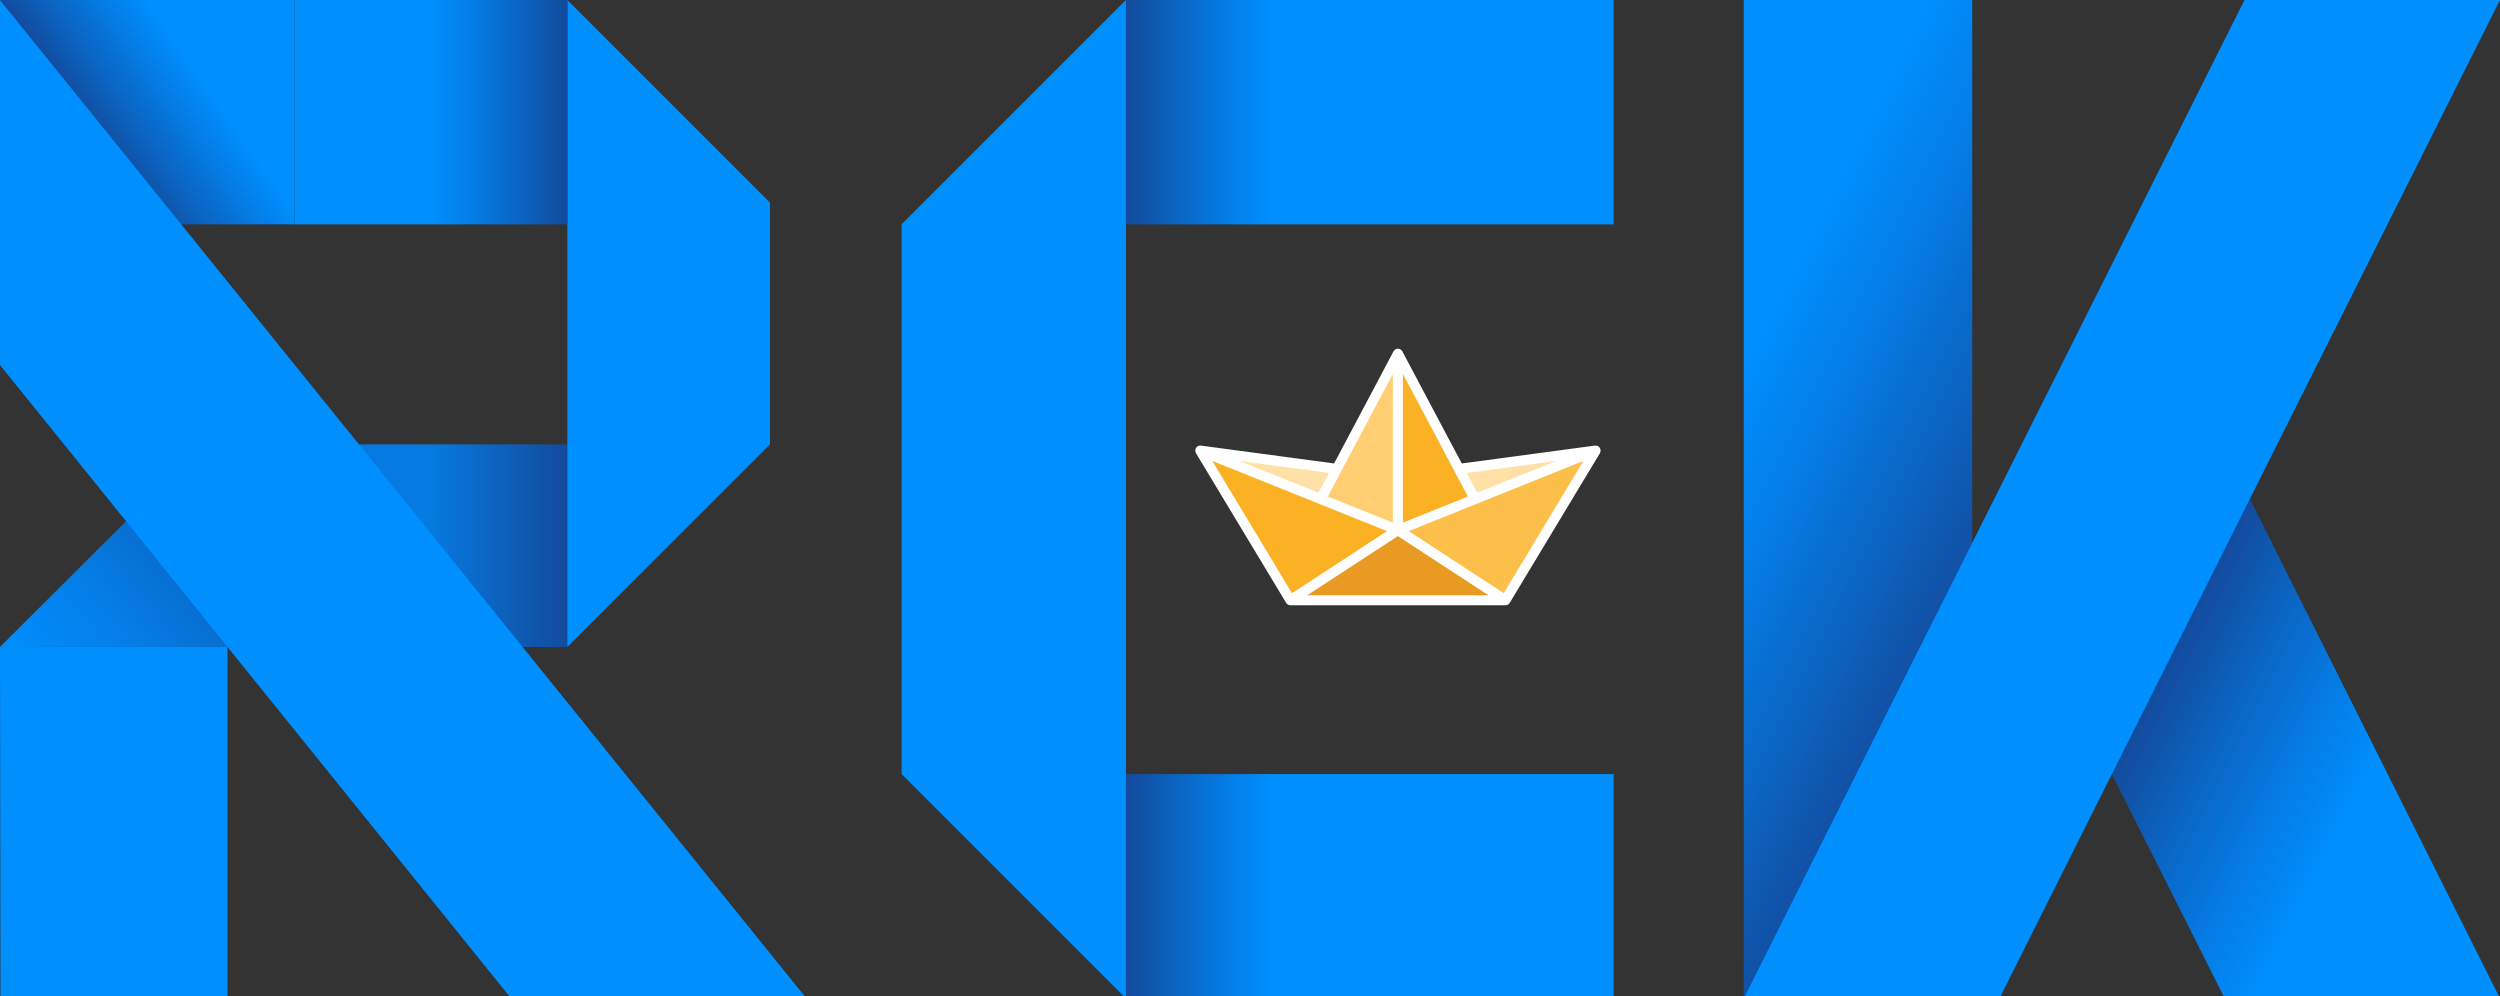 <?xml version="1.0" encoding="UTF-8"?><svg id="b" xmlns="http://www.w3.org/2000/svg" xmlns:xlink="http://www.w3.org/1999/xlink" viewBox="0 0 496.86 198.03"><rect x="0" y="0" width="496.86" height="198.03" fill="#333333" stroke="none"/><defs><linearGradient id="c" x1="427.16" y1="128.26" x2="311.36" y2="70.19" gradientUnits="userSpaceOnUse"><stop offset=".27" stop-color="#134a9c"/><stop offset=".43" stop-color="#0b63c0"/><stop offset=".64" stop-color="#0382ed"/><stop offset=".75" stop-color="#008fff"/></linearGradient><linearGradient id="d" x1="506.31" y1="127.49" x2="423.42" y2="93.94" gradientTransform="translate(11.87 11.88) rotate(4.6)" gradientUnits="userSpaceOnUse"><stop offset=".48" stop-color="#008fff"/><stop offset=".59" stop-color="#0382ed"/><stop offset=".83" stop-color="#0b63c0"/><stop offset="1" stop-color="#134a9c"/></linearGradient><linearGradient id="e" x1="57.75" y1="108.45" x2="112.76" y2="108.45" gradientUnits="userSpaceOnUse"><stop offset=".5" stop-color="#067ae0"/><stop offset="1" stop-color="#134a9c"/></linearGradient><linearGradient id="f" x1="20.1" y1="28.71" x2="59.38" y2="1.21" gradientUnits="userSpaceOnUse"><stop offset="0" stop-color="#134a9c"/><stop offset=".16" stop-color="#0b63c0"/><stop offset=".39" stop-color="#0382ed"/><stop offset=".5" stop-color="#008fff"/></linearGradient><linearGradient id="g" x1="9.74" y1="140.61" x2="64.78" y2="96.04" gradientUnits="userSpaceOnUse"><stop offset="0" stop-color="#008fff"/><stop offset=".23" stop-color="#0382ed"/><stop offset=".67" stop-color="#0b63c0"/><stop offset="1" stop-color="#134a9c"/></linearGradient><linearGradient id="h" x1="223.78" y1="176.15" x2="320.7" y2="176.15" gradientUnits="userSpaceOnUse"><stop offset="0" stop-color="#134a9c"/><stop offset=".1" stop-color="#0b63c0"/><stop offset=".23" stop-color="#0382ed"/><stop offset=".3" stop-color="#008fff"/></linearGradient><linearGradient id="i" y1="22.3" y2="22.3" xlink:href="#h"/><linearGradient id="j" x1="58.53" y1="22.3" x2="112.76" y2="22.3" gradientUnits="userSpaceOnUse"><stop offset=".5" stop-color="#008fff"/><stop offset=".61" stop-color="#0382ed"/><stop offset=".84" stop-color="#0b63c0"/><stop offset="1" stop-color="#134a9c"/></linearGradient></defs><polygon points="45.22 198.44 .1 198.44 0 128.58 45.22 128.58 45.22 198.44" style="fill:#008fff; stroke-width:0px;"/><rect x="346.56" y="0" width="45.41" height="198.44" style="fill:url(#c); stroke-width:0px;"/><polygon points="446.88 98.63 496.86 198.44 442.16 198.44 419.46 153.33 446.88 98.63" style="fill:url(#d); stroke-width:0px;"/><rect x="57.75" y="88.32" width="55.01" height="40.27" style="fill:url(#e); stroke-width:0px;"/><polygon points="153.03 88.32 112.76 128.58 112.76 0 153.03 40.27 153.03 88.32" style="fill:#008fff; stroke-width:0px;"/><polygon points="58.53 44.59 35.88 44.59 0 0 58.53 0 58.53 44.59" style="fill:url(#f); stroke-width:0px;"/><polygon points="58.53 128.58 0 128.58 40.37 88.32 58.53 88.32 58.53 128.58" style="fill:url(#g); stroke-width:0px;"/><rect x="223.78" y="153.85" width="96.92" height="44.59" style="fill:url(#h); stroke-width:0px;"/><rect x="223.78" y="0" width="96.92" height="44.59" style="fill:url(#i); stroke-width:0px;"/><polygon points="223.78 198.44 179.19 153.85 179.19 44.59 223.78 0 223.78 198.44" style="fill:#008fff; stroke-width:0px;"/><polygon points="397.37 198.44 346.56 198.44 446.08 0 496.86 0 397.37 198.44" style="fill:#008fff; stroke-width:0px;"/><polygon points="160.29 198.44 101.59 198.44 0 72.55 0 0 160.29 198.44" style="fill:#008fff; stroke-width:0px;"/><rect x="58.53" y="0" width="54.23" height="44.59" style="fill:url(#j); stroke-width:0px;"/><rect x="179.19" y="153.85" width="44.59" height="44.59" style="fill:none; stroke-width:0px;"/><path d="m318.03,89.21s0-.02,0-.03c0-.02-.02-.03-.03-.05-.02-.04-.03-.09-.06-.13-.03-.04-.06-.07-.09-.11-.02-.02-.04-.05-.06-.07-.08-.08-.18-.14-.28-.19-.02,0-.03,0-.05-.01-.09-.03-.19-.05-.29-.06-.03,0-.07,0-.1,0-.03,0-.06,0-.1,0l-26.45,3.55-2.92-5.5-8.89-16.78s0,0,0,0h0c-.04-.08-.09-.14-.15-.2-.18-.2-.44-.33-.73-.33s-.55.13-.73.33c-.06.06-.11.12-.15.2h0s-8.89,16.78-8.89,16.78l-2.92,5.5-26.45-3.55s-.06,0-.1,0c-.04,0-.07,0-.11,0-.1,0-.19.03-.28.06-.02,0-.04,0-.06.02-.1.05-.2.11-.28.19-.02.02-.04.05-.06.07-.03.04-.07.07-.09.1-.03.04-.04.08-.06.13,0,.02-.02.03-.03.05,0,.01,0,.02,0,.03-.04.11-.06.23-.06.34,0,.02,0,.04,0,.07,0,.09.03.18.06.27.01.03.02.06.04.1.01.03.02.06.03.08l17.92,29.74s0,.01.01.02c0,0,0,0,0,.01.02.03.05.06.08.09.03.03.05.06.08.09.04.03.08.06.12.09.03.02.05.04.09.06.05.03.09.04.14.06.03.01.06.03.09.03.08.02.15.03.23.03,0,0,0,0,.01,0h42.73c.05,0,.11-.01.16-.02.02,0,.04,0,.07,0,.11-.03.21-.07.31-.13.02-.01.04-.03.06-.05.08-.06.16-.14.22-.22,0-.01.02-.02.03-.03,0,0,0,0,0-.01,0,0,.01-.01.01-.02l17.92-29.74s.02-.05.03-.08c.02-.03.03-.06.04-.1.03-.09.05-.18.06-.27,0-.02,0-.04,0-.07,0-.12-.02-.23-.06-.34Z" style="fill:#fff; stroke-width:0px;"/><polygon points="277.82 106.55 295.82 118.3 259.81 118.3 277.82 106.55" style="fill:#e89a23; stroke-width:0px;"/><polygon points="298.86 117.89 279.97 105.56 314.7 91.6 298.86 117.89" style="fill:#fcbf4a; stroke-width:0px;"/><polygon points="240.93 91.6 275.66 105.56 256.77 117.89 240.93 91.6" style="fill:#fab124; stroke-width:0px;"/><polygon points="266.56 93.66 266.56 93.66 276.82 74.32 276.82 103.87 263.9 98.68 266.56 93.66" style="fill:#ffce72; stroke-width:0px;"/><polygon points="291.73 98.68 278.82 103.87 278.82 74.32 289.07 93.66 289.07 93.66 291.73 98.68" style="fill:#fab124; stroke-width:0px;"/><polygon points="309.31 91.61 293.59 97.93 291.51 93.99 309.31 91.61" style="fill:#ffe1a7; stroke-width:0px;"/><polygon points="262.04 97.93 246.32 91.61 264.12 93.99 262.04 97.93" style="fill:#ffe1a7; stroke-width:0px;"/></svg>